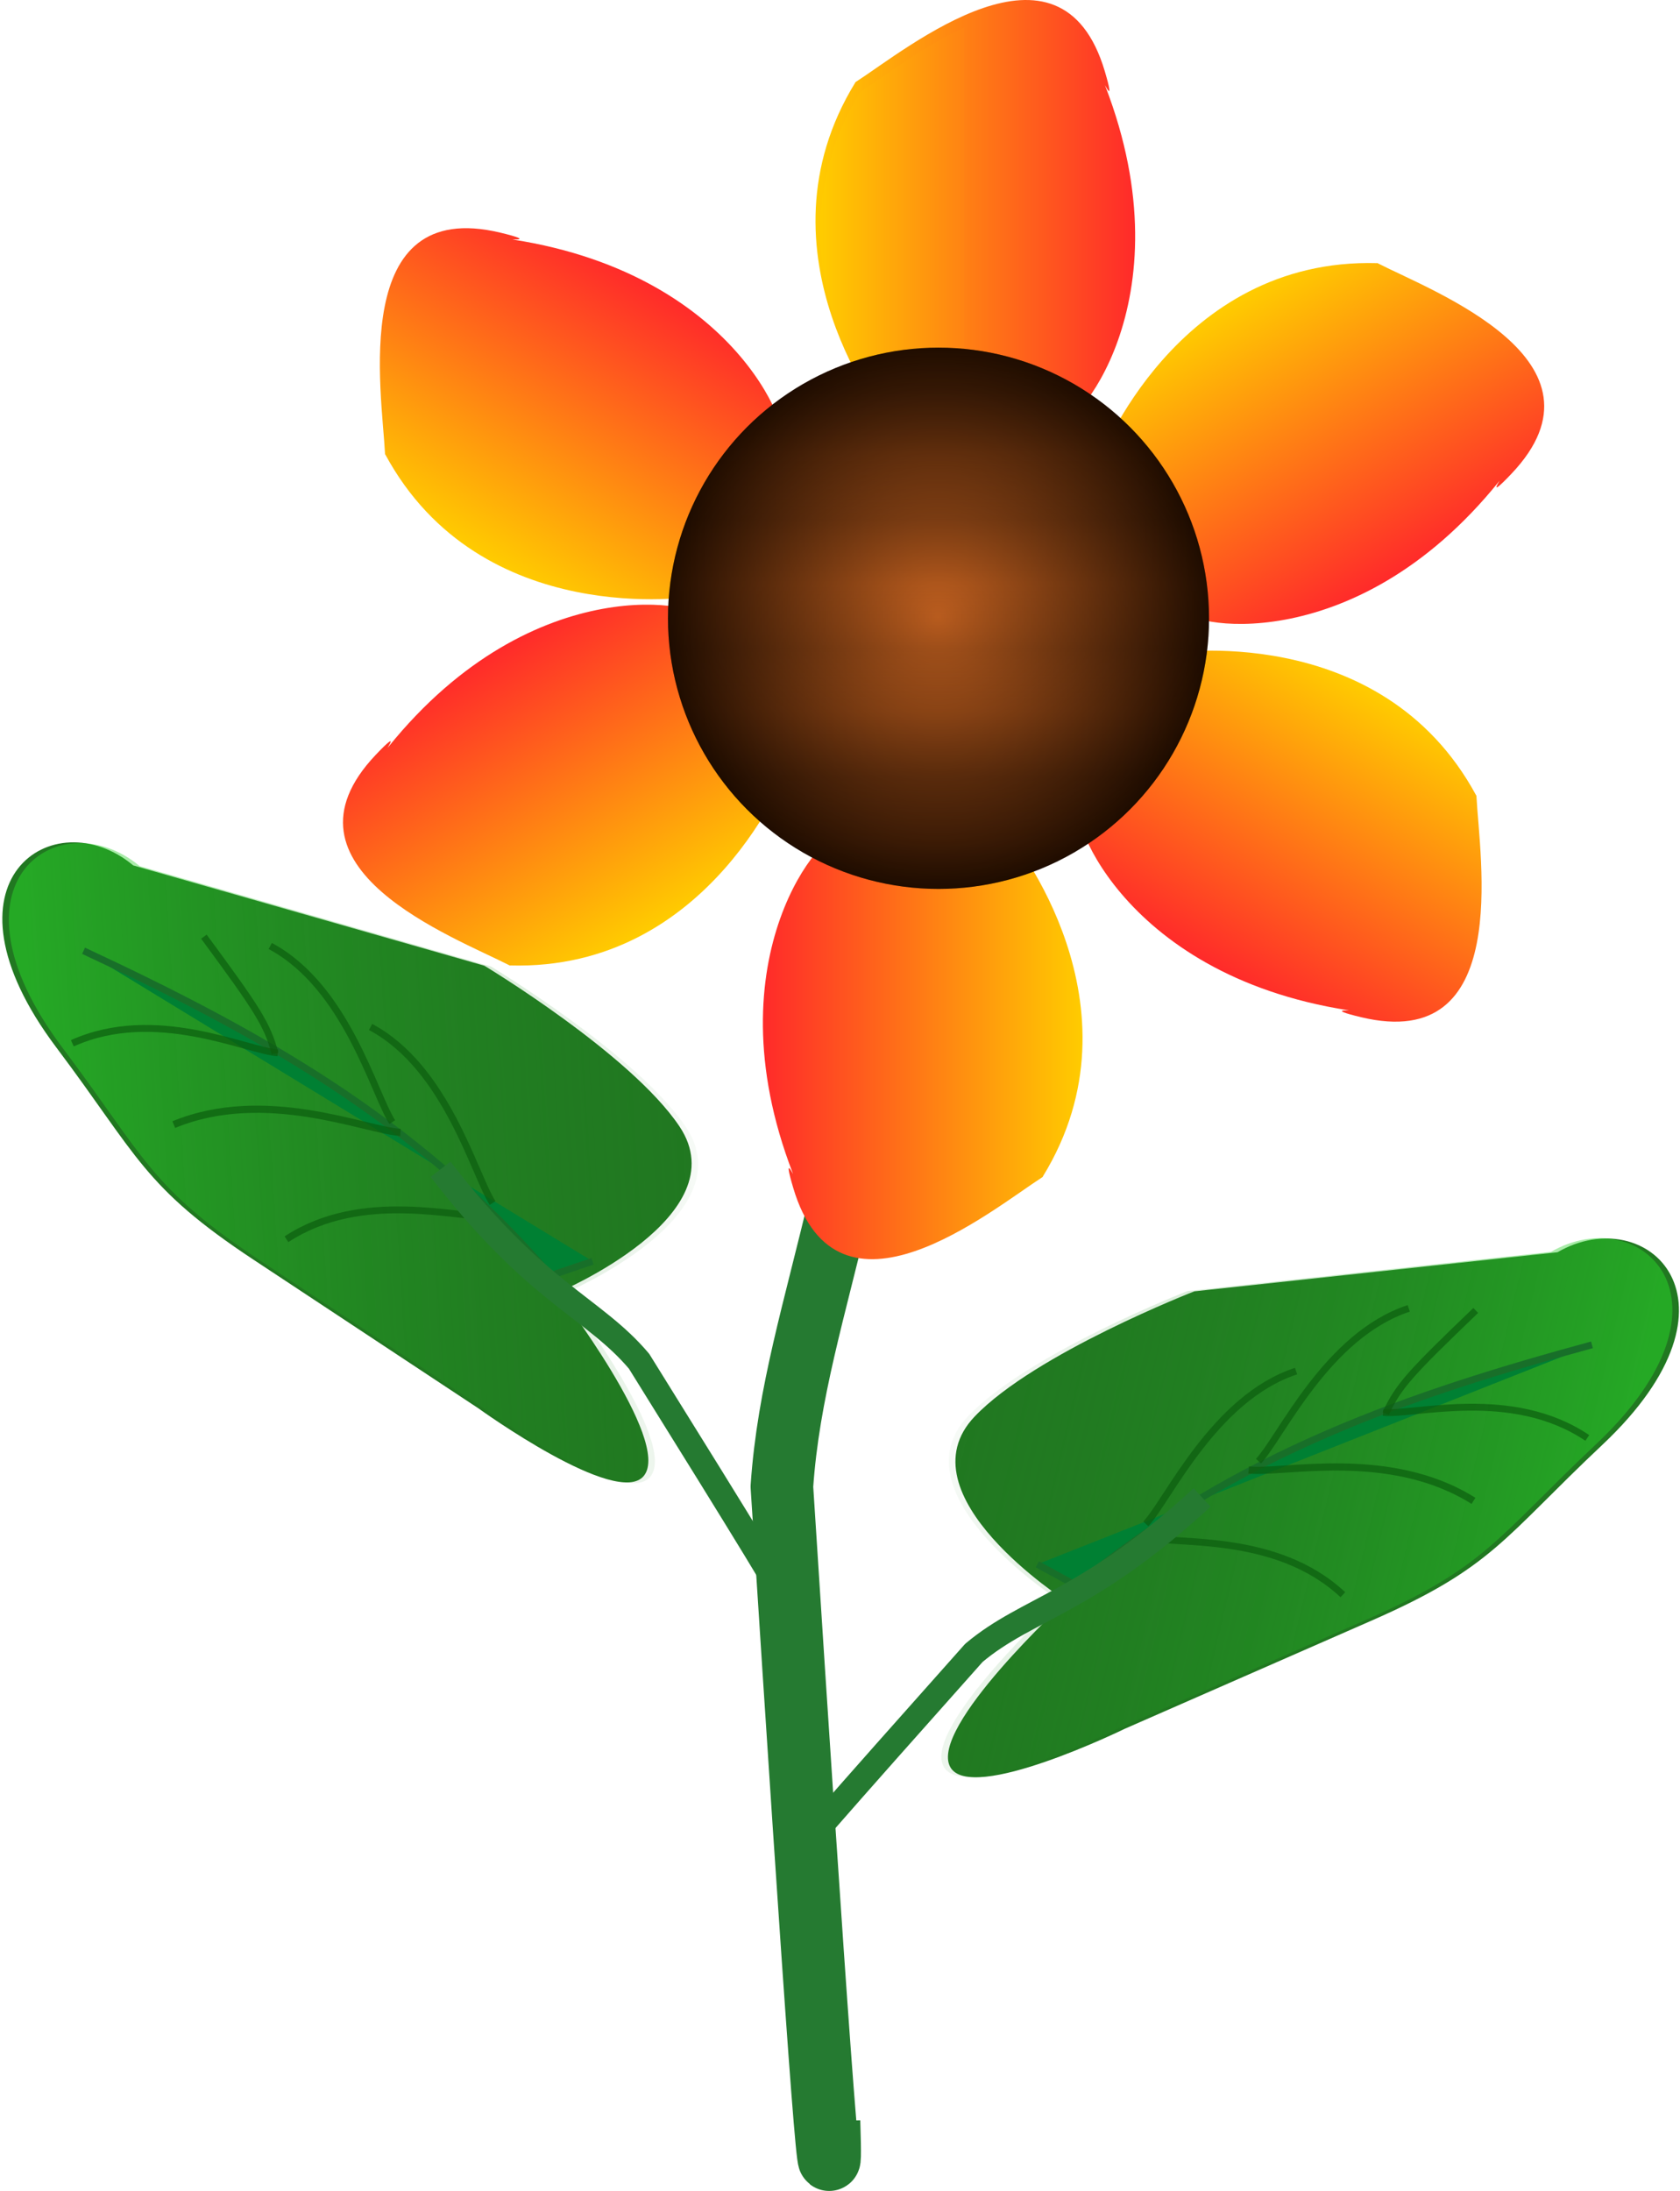<?xml version="1.0" encoding="UTF-8" standalone="no"?>
<!-- Created with Inkscape (http://www.inkscape.org/) -->

<svg
   xmlns:dc="http://purl.org/dc/elements/1.1/"
   xmlns:cc="http://creativecommons.org/ns#"
   xmlns:rdf="http://www.w3.org/1999/02/22-rdf-syntax-ns#"
   xmlns:svg="http://www.w3.org/2000/svg"
   xmlns="http://www.w3.org/2000/svg"
   xmlns:xlink="http://www.w3.org/1999/xlink"
   xmlns:sodipodi="http://sodipodi.sourceforge.net/DTD/sodipodi-0.dtd"
   xmlns:inkscape="http://www.inkscape.org/namespaces/inkscape"
   width="68.965mm"
   height="89.901mm"
   viewBox="0 0 244.364 318.546"
   id="svg2"
   version="1.1"
   inkscape:version="0.91 r13725"
   sodipodi:docname="kwiat.svg">
  <defs
     id="defs4">
    <linearGradient
       inkscape:collect="always"
       id="linearGradient8782">
      <stop
         style="stop-color:#ffcc00;stop-opacity:1;"
         offset="0"
         id="stop8784" />
      <stop
         style="stop-color:#ff2a2a;stop-opacity:1"
         offset="1"
         id="stop8786" />
    </linearGradient>
    <linearGradient
       inkscape:collect="always"
       id="linearGradient8318">
      <stop
         style="stop-color:#2adf2a;stop-opacity:0.953"
         offset="0"
         id="stop8320" />
      <stop
         style="stop-color:#1d731d;stop-opacity:0"
         offset="1"
         id="stop8322" />
    </linearGradient>
    <pattern
       inkscape:collect="always"
       xlink:href="#Packedcircles"
       id="pattern7780"
       patternTransform="matrix(9.413,0,0,9.413,-75.999,-67.18)" />
    <pattern
       inkscape:stockid="Packed circles"
       id="Packedcircles"
       patternTransform="translate(0,0) scale(10,10)"
       height="1.732"
       width="1"
       patternUnits="userSpaceOnUse"
       inkscape:collect="always">
      <circle
         id="circle7097"
         r="0.5"
         cy="0.5"
         cx="0"
         style="fill:black;stroke:none" />
      <circle
         id="circle7099"
         r="0.5"
         cy="0.5"
         cx="1"
         style="fill:black;stroke:none" />
      <circle
         id="circle7101"
         r="0.5"
         cy="1.366"
         cx="0.5"
         style="fill:black;stroke:none" />
      <circle
         id="circle7103"
         r="0.5"
         cy="-0.366"
         cx="0.5"
         style="fill:black;stroke:none" />
    </pattern>
    <linearGradient
       inkscape:collect="always"
       id="linearGradient6012">
      <stop
         style="stop-color:#c87137;stop-opacity:1"
         offset="0"
         id="stop6014" />
      <stop
         style="stop-color:#ffdd55;stop-opacity:1"
         offset="1"
         id="stop6016" />
    </linearGradient>
    <linearGradient
       inkscape:collect="always"
       id="linearGradient5989">
      <stop
         style="stop-color:#ff7f2a;stop-opacity:1"
         offset="0"
         id="stop5991" />
      <stop
         style="stop-color:#2b1100;stop-opacity:1"
         offset="1"
         id="stop5993" />
    </linearGradient>
    <linearGradient
       inkscape:collect="always"
       id="linearGradient5125">
      <stop
         style="stop-color:#000000;stop-opacity:1"
         offset="0"
         id="stop5127" />
      <stop
         style="stop-color:#cccccc;stop-opacity:1"
         offset="1"
         id="stop5129" />
    </linearGradient>
    <linearGradient
       inkscape:collect="always"
       xlink:href="#linearGradient5125"
       id="linearGradient5212"
       x1="297.656"
       y1="553.925"
       x2="297.656"
       y2="575.8"
       gradientUnits="userSpaceOnUse"
       gradientTransform="matrix(-0.974,-0.227,0.227,-0.974,468.915,1191.098)" />
    <linearGradient
       inkscape:collect="always"
       xlink:href="#linearGradient5125"
       id="linearGradient5242"
       x1="297.656"
       y1="553.925"
       x2="297.656"
       y2="575.8"
       gradientUnits="userSpaceOnUse"
       gradientTransform="matrix(-0.974,-0.227,0.227,-0.974,468.915,1191.098)" />
    <linearGradient
       inkscape:collect="always"
       xlink:href="#linearGradient5125"
       id="linearGradient5467"
       x1="297.656"
       y1="553.925"
       x2="297.656"
       y2="575.8"
       gradientUnits="userSpaceOnUse"
       gradientTransform="matrix(-0.974,-0.227,0.227,-0.974,468.915,1191.098)" />
    <radialGradient
       inkscape:collect="always"
       xlink:href="#linearGradient5989"
       id="radialGradient5995"
       cx="299.293"
       cy="535.569"
       fx="299.293"
       fy="535.569"
       r="41.804"
       gradientUnits="userSpaceOnUse"
       gradientTransform="matrix(0.941,0,0,0.941,48.603,-119.145)" />
    <radialGradient
       inkscape:collect="always"
       xlink:href="#linearGradient6012"
       id="radialGradient7794"
       cx="298.835"
       cy="534.767"
       fx="298.835"
       fy="534.767"
       r="73.541"
       gradientTransform="matrix(1,0,0,0.996,0,2.087)"
       gradientUnits="userSpaceOnUse" />
    <radialGradient
       inkscape:collect="always"
       xlink:href="#linearGradient6012"
       id="radialGradient7802"
       cx="298.835"
       cy="534.767"
       fx="298.835"
       fy="534.767"
       r="73.541"
       gradientTransform="matrix(1,0,0,0.996,0,2.087)"
       gradientUnits="userSpaceOnUse" />
    <radialGradient
       inkscape:collect="always"
       xlink:href="#linearGradient6012"
       id="radialGradient7810"
       cx="298.835"
       cy="534.767"
       fx="298.835"
       fy="534.767"
       r="73.541"
       gradientTransform="matrix(1,0,0,0.996,0,2.087)"
       gradientUnits="userSpaceOnUse" />
    <radialGradient
       inkscape:collect="always"
       xlink:href="#linearGradient6012"
       id="radialGradient7818"
       cx="298.835"
       cy="534.767"
       fx="298.835"
       fy="534.767"
       r="73.541"
       gradientTransform="matrix(1,0,0,0.996,0,2.087)"
       gradientUnits="userSpaceOnUse" />
    <radialGradient
       inkscape:collect="always"
       xlink:href="#linearGradient6012"
       id="radialGradient7826"
       cx="298.835"
       cy="534.767"
       fx="298.835"
       fy="534.767"
       r="73.541"
       gradientTransform="matrix(1,0,0,0.996,0,2.087)"
       gradientUnits="userSpaceOnUse" />
    <radialGradient
       inkscape:collect="always"
       xlink:href="#linearGradient6012"
       id="radialGradient7834"
       cx="298.835"
       cy="534.767"
       fx="298.835"
       fy="534.767"
       r="73.541"
       gradientTransform="matrix(1,0,0,0.996,0,2.087)"
       gradientUnits="userSpaceOnUse" />
    <radialGradient
       inkscape:collect="always"
       xlink:href="#linearGradient6012"
       id="radialGradient7842"
       cx="298.835"
       cy="534.767"
       fx="298.835"
       fy="534.767"
       r="73.541"
       gradientTransform="matrix(1,0,0,0.996,0,2.087)"
       gradientUnits="userSpaceOnUse" />
    <radialGradient
       inkscape:collect="always"
       xlink:href="#linearGradient6012"
       id="radialGradient7850"
       cx="298.835"
       cy="534.767"
       fx="298.835"
       fy="534.767"
       r="73.541"
       gradientTransform="matrix(1,0,0,0.996,0,2.087)"
       gradientUnits="userSpaceOnUse" />
    <radialGradient
       inkscape:collect="always"
       xlink:href="#linearGradient6012"
       id="radialGradient7858"
       cx="298.835"
       cy="534.767"
       fx="298.835"
       fy="534.767"
       r="73.541"
       gradientTransform="matrix(1,0,0,0.996,0,2.087)"
       gradientUnits="userSpaceOnUse" />
    <radialGradient
       inkscape:collect="always"
       xlink:href="#linearGradient6012"
       id="radialGradient7866"
       cx="298.835"
       cy="534.767"
       fx="298.835"
       fy="534.767"
       r="73.541"
       gradientTransform="matrix(1,0,0,0.996,0,2.087)"
       gradientUnits="userSpaceOnUse" />
    <radialGradient
       inkscape:collect="always"
       xlink:href="#linearGradient6012"
       id="radialGradient7874"
       cx="298.835"
       cy="534.767"
       fx="298.835"
       fy="534.767"
       r="73.541"
       gradientTransform="matrix(1,0,0,0.996,0,2.087)"
       gradientUnits="userSpaceOnUse" />
    <radialGradient
       inkscape:collect="always"
       xlink:href="#linearGradient6012"
       id="radialGradient7882"
       cx="298.835"
       cy="534.767"
       fx="298.835"
       fy="534.767"
       r="73.541"
       gradientTransform="matrix(1,0,0,0.996,0,2.087)"
       gradientUnits="userSpaceOnUse" />
    <radialGradient
       inkscape:collect="always"
       xlink:href="#linearGradient6012"
       id="radialGradient7890"
       cx="298.835"
       cy="534.767"
       fx="298.835"
       fy="534.767"
       r="73.541"
       gradientTransform="matrix(1,0,0,0.996,0,2.087)"
       gradientUnits="userSpaceOnUse" />
    <radialGradient
       inkscape:collect="always"
       xlink:href="#linearGradient6012"
       id="radialGradient7898"
       cx="298.835"
       cy="534.767"
       fx="298.835"
       fy="534.767"
       r="73.541"
       gradientTransform="matrix(1,0,0,0.996,0,2.087)"
       gradientUnits="userSpaceOnUse" />
    <radialGradient
       inkscape:collect="always"
       xlink:href="#linearGradient6012"
       id="radialGradient7906"
       cx="298.835"
       cy="534.767"
       fx="298.835"
       fy="534.767"
       r="73.541"
       gradientTransform="matrix(1,0,0,0.996,0,2.087)"
       gradientUnits="userSpaceOnUse" />
    <radialGradient
       inkscape:collect="always"
       xlink:href="#linearGradient6012"
       id="radialGradient7914"
       cx="298.835"
       cy="534.767"
       fx="298.835"
       fy="534.767"
       r="73.541"
       gradientTransform="matrix(1,0,0,0.996,0,2.087)"
       gradientUnits="userSpaceOnUse" />
    <radialGradient
       inkscape:collect="always"
       xlink:href="#linearGradient6012"
       id="radialGradient7922"
       cx="298.835"
       cy="534.767"
       fx="298.835"
       fy="534.767"
       r="73.541"
       gradientTransform="matrix(1,0,0,0.996,0,2.087)"
       gradientUnits="userSpaceOnUse" />
    <radialGradient
       inkscape:collect="always"
       xlink:href="#linearGradient6012"
       id="radialGradient7930"
       cx="298.835"
       cy="534.767"
       fx="298.835"
       fy="534.767"
       r="73.541"
       gradientTransform="matrix(1,0,0,0.996,0,2.087)"
       gradientUnits="userSpaceOnUse" />
    <radialGradient
       inkscape:collect="always"
       xlink:href="#linearGradient6012"
       id="radialGradient7938"
       cx="298.835"
       cy="534.767"
       fx="298.835"
       fy="534.767"
       r="73.541"
       gradientTransform="matrix(1,0,0,0.996,0,2.087)"
       gradientUnits="userSpaceOnUse" />
    <radialGradient
       inkscape:collect="always"
       xlink:href="#linearGradient6012"
       id="radialGradient7946"
       cx="298.835"
       cy="534.767"
       fx="298.835"
       fy="534.767"
       r="73.541"
       gradientTransform="matrix(1,0,0,0.996,0,2.087)"
       gradientUnits="userSpaceOnUse" />
    <radialGradient
       inkscape:collect="always"
       xlink:href="#linearGradient6012"
       id="radialGradient7954"
       cx="298.835"
       cy="534.767"
       fx="298.835"
       fy="534.767"
       r="73.541"
       gradientTransform="matrix(1,0,0,0.996,0,2.087)"
       gradientUnits="userSpaceOnUse" />
    <radialGradient
       inkscape:collect="always"
       xlink:href="#linearGradient6012"
       id="radialGradient7962"
       cx="298.835"
       cy="534.767"
       fx="298.835"
       fy="534.767"
       r="73.541"
       gradientTransform="matrix(1,0,0,0.996,0,2.087)"
       gradientUnits="userSpaceOnUse" />
    <radialGradient
       inkscape:collect="always"
       xlink:href="#linearGradient6012"
       id="radialGradient7970"
       cx="298.835"
       cy="534.767"
       fx="298.835"
       fy="534.767"
       r="73.541"
       gradientTransform="matrix(1,0,0,0.996,0,2.087)"
       gradientUnits="userSpaceOnUse" />
    <radialGradient
       inkscape:collect="always"
       xlink:href="#linearGradient6012"
       id="radialGradient7978"
       cx="298.835"
       cy="534.767"
       fx="298.835"
       fy="534.767"
       r="73.541"
       gradientTransform="matrix(1,0,0,0.996,0,2.087)"
       gradientUnits="userSpaceOnUse" />
    <linearGradient
       inkscape:collect="always"
       xlink:href="#linearGradient8318"
       id="linearGradient8350"
       x1="310"
       y1="577.362"
       x2="210"
       y2="602.362"
       gradientUnits="userSpaceOnUse"
       gradientTransform="translate(132.996,6.701)" />
    <linearGradient
       inkscape:collect="always"
       xlink:href="#linearGradient8318"
       id="linearGradient8504"
       gradientUnits="userSpaceOnUse"
       gradientTransform="translate(132.996,6.701)"
       x1="310"
       y1="577.362"
       x2="210"
       y2="602.362" />
    <linearGradient
       inkscape:collect="always"
       xlink:href="#linearGradient8782"
       id="linearGradient8826-0"
       gradientUnits="userSpaceOnUse"
       x1="313.653"
       y1="329.714"
       x2="360.15"
       y2="329.714"
       gradientTransform="translate(-0.525,-2.277)" />
    <linearGradient
       inkscape:collect="always"
       xlink:href="#linearGradient8782"
       id="linearGradient8938"
       gradientUnits="userSpaceOnUse"
       gradientTransform="translate(-1.228,-3.683)"
       x1="313.653"
       y1="329.714"
       x2="360.15"
       y2="329.714" />
  </defs>
  <sodipodi:namedview
     id="base"
     pagecolor="#ffffff"
     bordercolor="#666666"
     borderopacity="1.0"
     inkscape:pageopacity="0.0"
     inkscape:pageshadow="2"
     inkscape:zoom="0.67178375"
     inkscape:cx="151.59812"
     inkscape:cy="333.73942"
     inkscape:document-units="px"
     inkscape:current-layer="layer1"
     showgrid="true"
     fit-margin-top="0"
     fit-margin-left="0"
     fit-margin-right="0"
     fit-margin-bottom="0"
     inkscape:window-width="1440"
     inkscape:window-height="837"
     inkscape:window-x="-8"
     inkscape:window-y="-8"
     inkscape:window-maximized="1">
    <inkscape:grid
       type="xygrid"
       id="grid5863"
       originx="-107.871"
       originy="-372.447" />
  </sodipodi:namedview>
  <g
     inkscape:label="Layer 1"
     inkscape:groupmode="layer"
     id="layer1"
     transform="translate(-107.871,-361.369)">
    <g
       id="g8894">
      <g
         transform="translate(-21.65,3.093)"
         id="g8506">
        <path
           style="fill:none;fill-rule:evenodd;stroke:#257a31;stroke-width:9.1;stroke-linecap:butt;stroke-linejoin:round;stroke-miterlimit:4;stroke-dasharray:none;stroke-opacity:1"
           d="m 260.106,466.692 c -1.635,59.858 -14.991,80.419 -16.856,107.732 4.85,75.633 7.5,112.77 6.856,92.268 l 0,0"
           id="path8309"
           inkscape:connector-curvature="0"
           sodipodi:nodetypes="cccc" />
        <g
           id="g8417"
           transform="translate(-63.92,-18.558)">
          <g
             transform="matrix(1,0,-0.488,1,273.647,-4.124)"
             id="g8352">
            <path
               style="opacity:1;fill:#217821;fill-opacity:1;stroke:#257a31;stroke-width:0;stroke-linejoin:round;stroke-miterlimit:4;stroke-dasharray:none;stroke-opacity:1"
               d="m 369.277,637.854 c -5.902,-5.719 5.103,-24.121 5.103,-24.121 0,0 -31.711,-15.463 -26.403,-26.833 4.283,-9.177 23.068,-18.194 23.068,-18.194 l 50.052,-5.683 c 9.318,-7.507 32.211,7.072 20.189,27.996 -7.778,13.537 -7.227,17.83 -21.055,25.536 l -28.254,15.745 c 0,0 -17.106,10.976 -22.7,5.555 z"
               id="path8315-0"
               inkscape:connector-curvature="0"
               sodipodi:nodetypes="scsccsscs" />
            <path
               style="opacity:0.497;fill:url(#linearGradient8350);fill-opacity:1;stroke:#257a31;stroke-width:0;stroke-linejoin:round;stroke-miterlimit:4;stroke-dasharray:none;stroke-opacity:1"
               d="m 368.296,637.803 c -5.902,-5.719 5.103,-24.121 5.103,-24.121 0,0 -31.711,-15.463 -26.403,-26.833 4.283,-9.177 23.068,-18.194 23.068,-18.194 l 50.052,-5.683 c 9.318,-7.507 32.211,7.072 20.189,27.996 -7.778,13.537 -7.227,17.83 -21.055,25.536 l -28.254,15.745 c 0,0 -17.106,10.976 -22.7,5.555 z"
               id="path8315"
               inkscape:connector-curvature="0"
               sodipodi:nodetypes="scsccsscs" />
          </g>
          <path
             sodipodi:nodetypes="ccc"
             inkscape:connector-curvature="0"
             id="path8356"
             d="m 425,572.362 c -26.019,7.08 -51.694,15.713 -75,35 l -5.67,-3.093"
             style="fill:#008033;fill-rule:evenodd;stroke:#186f29;stroke-width:1px;stroke-linecap:butt;stroke-linejoin:miter;stroke-opacity:1" />
          <path
             sodipodi:nodetypes="cc"
             inkscape:connector-curvature="0"
             id="path8358"
             d="m 408.093,567.362 c -9.468,9.09 -11.267,11.005 -13.093,15"
             style="fill:none;fill-rule:evenodd;stroke:#0b5c0e;stroke-width:1px;stroke-linecap:butt;stroke-linejoin:miter;stroke-opacity:0.676" />
          <path
             sodipodi:nodetypes="cc"
             inkscape:connector-curvature="0"
             id="path8358-6"
             d="m 381.96,576.179 c -11.913,3.921 -18.548,18.641 -21.856,22.217"
             style="fill:none;fill-rule:evenodd;stroke:#0b5c0e;stroke-width:1px;stroke-linecap:butt;stroke-linejoin:miter;stroke-opacity:0.676" />
          <path
             sodipodi:nodetypes="cc"
             inkscape:connector-curvature="0"
             id="path8358-6-4"
             d="m 398.35,567.059 c -11.913,3.921 -18.548,18.641 -21.856,22.217"
             style="fill:none;fill-rule:evenodd;stroke:#0b5c0e;stroke-width:1px;stroke-linecap:butt;stroke-linejoin:miter;stroke-opacity:0.676" />
          <path
             sodipodi:nodetypes="cc"
             inkscape:connector-curvature="0"
             id="path8358-6-2"
             d="m 388.768,608.691 c -9.657,-9.037 -24.233,-7.214 -28.74,-8.363"
             style="fill:none;fill-rule:evenodd;stroke:#0b5c0e;stroke-width:1px;stroke-linecap:butt;stroke-linejoin:miter;stroke-opacity:0.676" />
          <path
             sodipodi:nodetypes="cc"
             inkscape:connector-curvature="0"
             id="path8358-6-2-9"
             d="m 407.766,595.046 c -12.209,-7.676 -27.607,-3.946 -32.704,-4.489"
             style="fill:none;fill-rule:evenodd;stroke:#0b5c0e;stroke-width:1.047px;stroke-linecap:butt;stroke-linejoin:miter;stroke-opacity:0.676" />
          <path
             sodipodi:nodetypes="cc"
             inkscape:connector-curvature="0"
             id="path8358-6-2-0"
             d="m 424.32,585.897 c -10.966,-7.394 -25.069,-3.286 -29.701,-3.707"
             style="fill:none;fill-rule:evenodd;stroke:#0b5c0e;stroke-width:1px;stroke-linecap:butt;stroke-linejoin:miter;stroke-opacity:0.676" />
        </g>
        <path
           style="fill:none;fill-rule:evenodd;stroke:#257a31;stroke-width:3.645;stroke-linecap:butt;stroke-linejoin:round;stroke-miterlimit:4;stroke-dasharray:none;stroke-opacity:1"
           d="m 304.372,575.993 c -16.762,15.435 -25.304,15.972 -33.195,22.598 -19.674,22.079 -29.276,33.02 -23.797,27.285 l 0,0"
           id="path8309-3"
           inkscape:connector-curvature="0"
           sodipodi:nodetypes="cccc" />
        <g
           id="g8417-1"
           transform="matrix(-0.985,-0.17,-0.17,0.985,657.602,4.983)">
          <g
             transform="matrix(1,0,-0.488,1,273.647,-4.124)"
             id="g8352-7">
            <path
               style="opacity:1;fill:#217821;fill-opacity:1;stroke:#257a31;stroke-width:0;stroke-linejoin:round;stroke-miterlimit:4;stroke-dasharray:none;stroke-opacity:1"
               d="m 369.277,637.854 c -5.902,-5.719 5.103,-24.121 5.103,-24.121 0,0 -31.711,-15.463 -26.403,-26.833 4.283,-9.177 23.068,-18.194 23.068,-18.194 l 50.052,-5.683 c 9.318,-7.507 32.211,7.072 20.189,27.996 -7.778,13.537 -7.227,17.83 -21.055,25.536 l -28.254,15.745 c 0,0 -17.106,10.976 -22.7,5.555 z"
               id="path8315-0-2"
               inkscape:connector-curvature="0"
               sodipodi:nodetypes="scsccsscs" />
            <path
               style="opacity:0.497;fill:url(#linearGradient8504);fill-opacity:1;stroke:#257a31;stroke-width:0;stroke-linejoin:round;stroke-miterlimit:4;stroke-dasharray:none;stroke-opacity:1"
               d="m 368.296,637.803 c -5.902,-5.719 5.103,-24.121 5.103,-24.121 0,0 -31.711,-15.463 -26.403,-26.833 4.283,-9.177 23.068,-18.194 23.068,-18.194 l 50.052,-5.683 c 9.318,-7.507 32.211,7.072 20.189,27.996 -7.778,13.537 -7.227,17.83 -21.055,25.536 l -28.254,15.745 c 0,0 -17.106,10.976 -22.7,5.555 z"
               id="path8315-6"
               inkscape:connector-curvature="0"
               sodipodi:nodetypes="scsccsscs" />
          </g>
          <path
             sodipodi:nodetypes="ccc"
             inkscape:connector-curvature="0"
             id="path8356-2"
             d="m 425,572.362 c -26.019,7.08 -51.694,15.713 -75,35 l -5.67,-3.093"
             style="fill:#008033;fill-rule:evenodd;stroke:#186f29;stroke-width:1px;stroke-linecap:butt;stroke-linejoin:miter;stroke-opacity:1" />
          <path
             sodipodi:nodetypes="cc"
             inkscape:connector-curvature="0"
             id="path8358-3"
             d="m 408.093,567.362 c -9.468,9.09 -11.267,11.005 -13.093,15"
             style="fill:none;fill-rule:evenodd;stroke:#0b5c0e;stroke-width:1px;stroke-linecap:butt;stroke-linejoin:miter;stroke-opacity:0.676" />
          <path
             sodipodi:nodetypes="cc"
             inkscape:connector-curvature="0"
             id="path8358-6-3"
             d="m 381.96,576.179 c -11.913,3.921 -18.548,18.641 -21.856,22.217"
             style="fill:none;fill-rule:evenodd;stroke:#0b5c0e;stroke-width:1px;stroke-linecap:butt;stroke-linejoin:miter;stroke-opacity:0.676" />
          <path
             sodipodi:nodetypes="cc"
             inkscape:connector-curvature="0"
             id="path8358-6-4-6"
             d="m 398.35,567.059 c -11.913,3.921 -18.548,18.641 -21.856,22.217"
             style="fill:none;fill-rule:evenodd;stroke:#0b5c0e;stroke-width:1px;stroke-linecap:butt;stroke-linejoin:miter;stroke-opacity:0.676" />
          <path
             sodipodi:nodetypes="cc"
             inkscape:connector-curvature="0"
             id="path8358-6-2-8"
             d="m 388.768,608.691 c -9.657,-9.037 -24.233,-7.214 -28.74,-8.363"
             style="fill:none;fill-rule:evenodd;stroke:#0b5c0e;stroke-width:1px;stroke-linecap:butt;stroke-linejoin:miter;stroke-opacity:0.676" />
          <path
             sodipodi:nodetypes="cc"
             inkscape:connector-curvature="0"
             id="path8358-6-2-9-2"
             d="m 407.766,595.046 c -12.209,-7.676 -27.607,-3.946 -32.704,-4.489"
             style="fill:none;fill-rule:evenodd;stroke:#0b5c0e;stroke-width:1.047px;stroke-linecap:butt;stroke-linejoin:miter;stroke-opacity:0.676" />
          <path
             sodipodi:nodetypes="cc"
             inkscape:connector-curvature="0"
             id="path8358-6-2-0-3"
             d="m 424.32,585.897 c -10.966,-7.394 -25.069,-3.286 -29.701,-3.707"
             style="fill:none;fill-rule:evenodd;stroke:#0b5c0e;stroke-width:1px;stroke-linecap:butt;stroke-linejoin:miter;stroke-opacity:0.676" />
        </g>
        <path
           style="fill:none;fill-rule:evenodd;stroke:#257a31;stroke-width:3.645;stroke-linecap:butt;stroke-linejoin:round;stroke-miterlimit:4;stroke-dasharray:none;stroke-opacity:1"
           d="m 193.604,528.277 c 13.894,18.06 22.22,20.041 28.871,27.912 15.635,25.102 23.237,37.516 18.812,30.933 l 0,0"
           id="path8309-3-0"
           inkscape:connector-curvature="0"
           sodipodi:nodetypes="cccc" />
      </g>
      <g
         transform="translate(-85.937,66.294)"
         id="g8875">
        <path
           inkscape:tile-y0="298.75763"
           inkscape:tile-x0="313.65318"
           inkscape:transform-center-y="-134.54233"
           inkscape:transform-center-x="2.57744"
           sodipodi:nodetypes="sssssssss"
           inkscape:connector-curvature="0"
           id="use8756"
           d="m 318.287,306.988 c 7.544,-4.874 29.779,-23.269 36.221,-1.546 1.585,5.345 -0.195,1.462 0.06,2.122 12.27,31.762 -5.122,50.692 -6.701,48.849 -0.207,-0.242 -0.257,0.575 -0.575,0.575 l -23.849,0 c -0.319,0 -0.545,-0.258 -0.575,-0.575 0,0 -20,-24.425 -4.639,-49.365 0.015,-0.024 -0.208,0.113 0.06,-0.06 z"
           style="opacity:1;fill:url(#linearGradient8938);fill-opacity:1;stroke:#0b5c0e;stroke-width:0;stroke-linejoin:round;stroke-miterlimit:4;stroke-dasharray:none;stroke-opacity:0.676"
           inkscape:tile-cx="339.47909"
           inkscape:tile-cy="464.25651"
           inkscape:tile-w="46.496931"
           inkscape:tile-h="61.913093" />
        <use
           x="0"
           y="0"
           inkscape:tiled-clone-of="#use8756"
           xlink:href="#use8756"
           transform="matrix(0.866,0.5,-0.5,0.866,234.728,-114.191)"
           id="use8792"
           inkscape:transform-center-x="-65.319406"
           inkscape:transform-center-y="-114.36947"
           width="100%"
           height="100%" />
        <use
           x="0"
           y="0"
           inkscape:tiled-clone-of="#use8756"
           xlink:href="#use8756"
           transform="matrix(0.5,0.866,-0.866,0.5,500.921,-95.777)"
           id="use8794"
           inkscape:transform-center-x="-114.73132"
           inkscape:transform-center-y="-67.900095"
           width="100%"
           height="100%" />
        <use
           x="0"
           y="0"
           inkscape:tiled-clone-of="#use8756"
           xlink:href="#use8756"
           transform="matrix(0,1,-1,0,716.782,52.541)"
           id="use8796"
           inkscape:transform-center-x="-134.54233"
           inkscape:transform-center-y="-2.5774399"
           width="100%"
           height="100%" />
        <use
           x="0"
           y="0"
           inkscape:tiled-clone-of="#use8756"
           xlink:href="#use8756"
           transform="matrix(-0.5,0.866,-0.866,-0.5,833.559,288.687)"
           id="use8798"
           inkscape:transform-center-x="-114.36947"
           inkscape:transform-center-y="65.319407"
           width="100%"
           height="100%" />
        <use
           x="0"
           y="0"
           inkscape:tiled-clone-of="#use8756"
           xlink:href="#use8756"
           transform="matrix(-0.866,0.5,-0.5,-0.866,813.112,556.589)"
           id="use8800"
           inkscape:transform-center-x="-67.900086"
           inkscape:transform-center-y="114.73132"
           width="100%"
           height="100%" />
        <use
           x="0"
           y="0"
           inkscape:tiled-clone-of="#use8756"
           xlink:href="#use8756"
           transform="matrix(-1,0,0,-1,663.696,773.224)"
           id="use8802"
           inkscape:transform-center-x="-2.5774359"
           inkscape:transform-center-y="134.54233"
           width="100%"
           height="100%" />
        <use
           x="0"
           y="0"
           inkscape:tiled-clone-of="#use8756"
           xlink:href="#use8756"
           transform="matrix(-0.866,-0.5,0.5,-0.866,423.646,885.161)"
           id="use8804"
           inkscape:transform-center-x="65.3194"
           inkscape:transform-center-y="114.36947"
           width="100%"
           height="100%" />
        <use
           x="0"
           y="0"
           inkscape:tiled-clone-of="#use8756"
           xlink:href="#use8756"
           transform="matrix(-0.5,-0.866,0.866,-0.5,161.196,864.553)"
           id="use8806"
           inkscape:transform-center-x="114.73132"
           inkscape:transform-center-y="67.900089"
           width="100%"
           height="100%" />
        <use
           x="0"
           y="0"
           inkscape:tiled-clone-of="#use8756"
           xlink:href="#use8756"
           transform="matrix(0,-1,1,0,-59.343,717.782)"
           id="use8808"
           inkscape:transform-center-x="134.54233"
           inkscape:transform-center-y="2.5774423"
           width="100%"
           height="100%" />
        <use
           x="0"
           y="0"
           inkscape:tiled-clone-of="#use8756"
           xlink:href="#use8756"
           transform="matrix(0.5,-0.866,0.866,0.5,-175.184,483.184)"
           id="use8810"
           inkscape:transform-center-x="114.36947"
           inkscape:transform-center-y="-65.319403"
           width="100%"
           height="100%" />
        <use
           x="0"
           y="0"
           inkscape:tiled-clone-of="#use8756"
           xlink:href="#use8756"
           transform="matrix(0.866,-0.5,0.5,0.866,-153.802,220.572)"
           id="use8812"
           inkscape:transform-center-x="67.90009"
           inkscape:transform-center-y="-114.73132"
           width="100%"
           height="100%" />
        <path
           style="opacity:1;fill:url(#linearGradient8826-0);fill-opacity:1;stroke:#0b5c0e;stroke-width:0;stroke-linejoin:round;stroke-miterlimit:4;stroke-dasharray:none;stroke-opacity:0.676"
           d="m 334.073,299.052 c -6.115,2.842 -11.903,7.288 -15.082,9.342 -0.268,0.173 -0.046,0.036 -0.06,0.06 -15.361,24.94 4.641,49.365 4.641,49.365 0.03,0.317 0.256,0.574 0.574,0.574 l 9.928,0 0,-59.342 z"
           id="use8756-4"
           inkscape:connector-curvature="0" />
        <circle
           style="opacity:1;fill:url(#radialGradient5995);fill-opacity:1;stroke:none;stroke-width:4.9;stroke-linejoin:round;stroke-miterlimit:4;stroke-dasharray:none;stroke-opacity:1"
           id="path5987"
           cx="330.317"
           cy="384.967"
           r="39.349" />
        <circle
           style="opacity:0.497;fill:url(#pattern7780);fill-opacity:1;stroke:none;stroke-width:4.9;stroke-linejoin:round;stroke-miterlimit:4;stroke-dasharray:none;stroke-opacity:1"
           id="path5987-8"
           cx="330.317"
           cy="384.967"
           r="39.349" />
      </g>
    </g>
  </g>
</svg>

